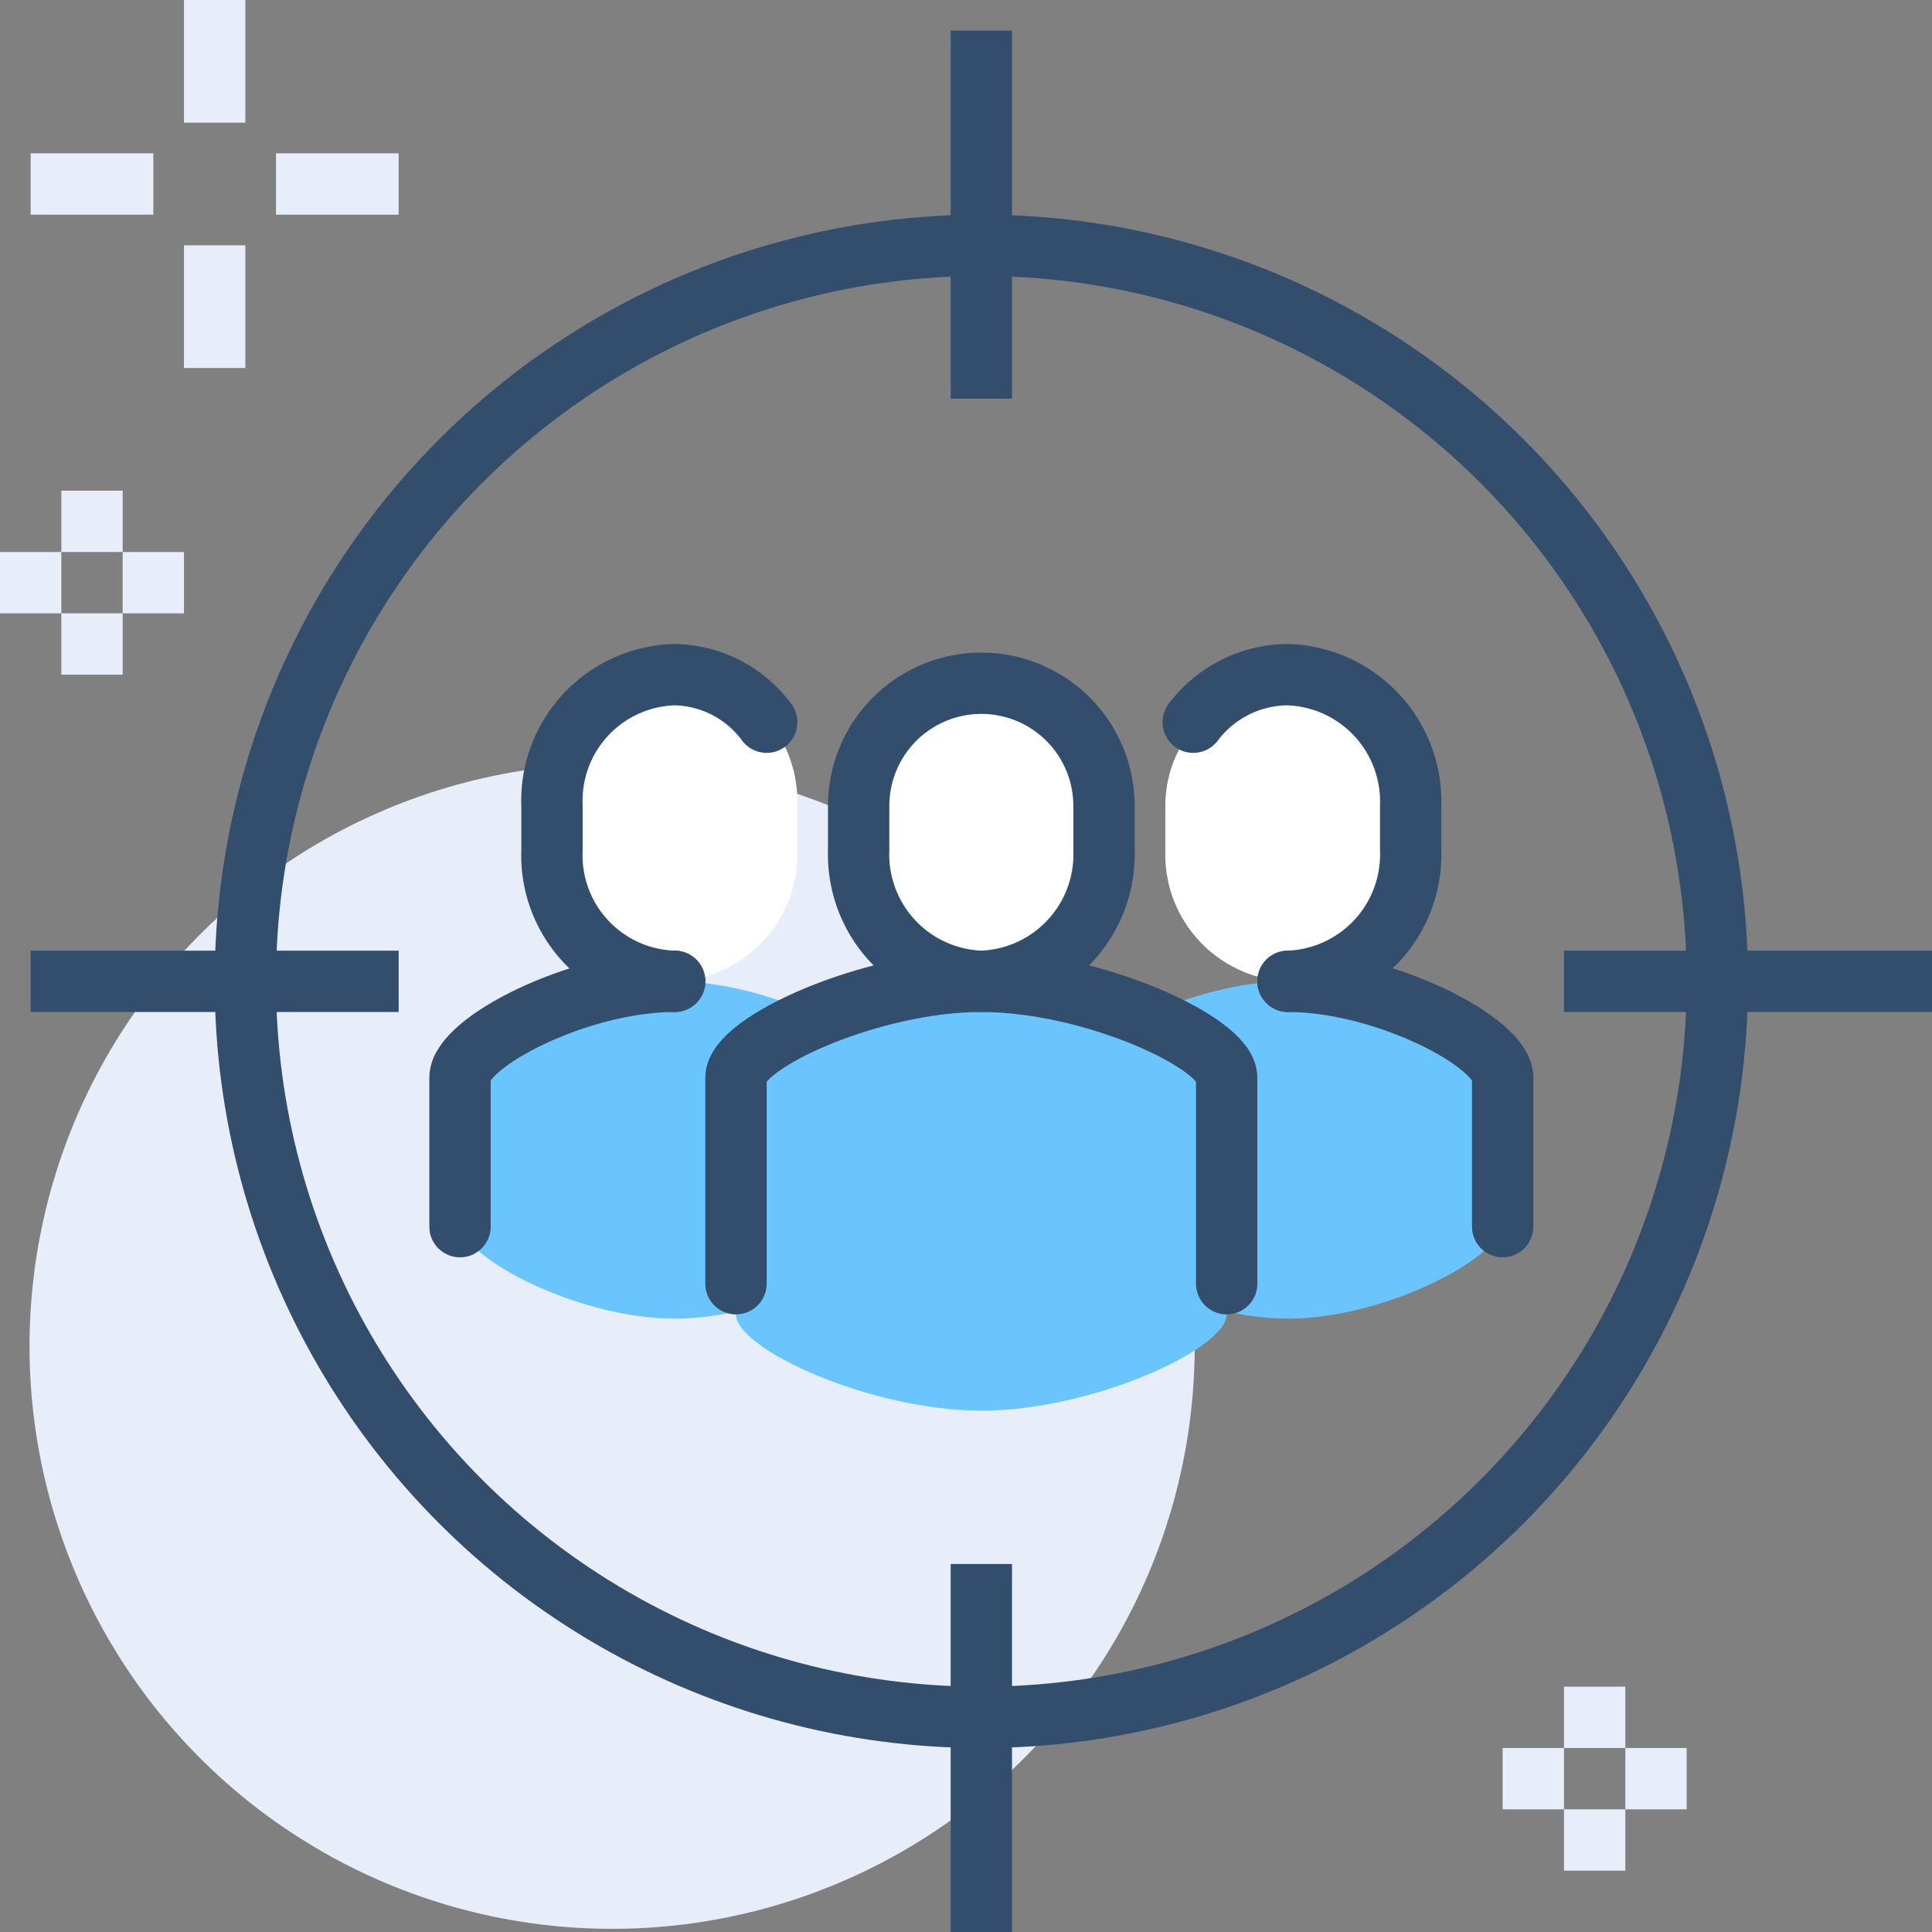 <svg xmlns="http://www.w3.org/2000/svg" viewBox="0 0 63 63"><rect x="0" y="0" width="63" height="63" fill="#808080" stroke="none"/><defs><style>.cls-1{fill:#e7eefa;}.cls-2,.cls-5,.cls-7{fill:#fff;}.cls-3{fill:#6ac5fe;}.cls-4,.cls-6,.cls-8{fill:none;}.cls-4,.cls-5,.cls-6,.cls-7{stroke:#334e6c;}.cls-4,.cls-5,.cls-7,.cls-8{stroke-miterlimit:10;}.cls-4,.cls-5,.cls-6,.cls-7,.cls-8{stroke-width:2px;}.cls-6,.cls-7{stroke-linecap:round;}.cls-6{stroke-linejoin:round;}.cls-8{stroke:#e7eefa;}</style></defs><g id="Layer_2" data-name="Layer 2"><g id="icons"><circle class="cls-1" cx="20" cy="44" r="19" transform="matrix(0.14, -0.99, 0.99, 0.14, -26.4, 57.54)"/><path class="cls-2" d="M42,32a4.14,4.14,0,0,0,4-4.28V26.28a4,4,0,1,0-8,0v1.43A4.14,4.14,0,0,0,42,32Z"/><path class="cls-2" d="M22,32a4.14,4.14,0,0,0,4-4.28V26.28A4.14,4.14,0,0,0,22,22a4.14,4.14,0,0,0-4,4.28v1.43A4.14,4.14,0,0,0,22,32Z"/><path class="cls-3" d="M22,32c-3.15,0-7,2-7,3.14v4.72C15,41,18.85,43,22,43s7-2,7-3.14V35.14C29,34,25.15,32,22,32Z"/><circle class="cls-4" cx="32" cy="32" r="24"/><line class="cls-4" x1="1" y1="32" x2="13" y2="32"/><line class="cls-4" x1="51" y1="32" x2="63" y2="32"/><line class="cls-4" x1="32" y1="1" x2="32" y2="13"/><line class="cls-4" x1="32" y1="51" x2="32" y2="63"/><path class="cls-3" d="M32,32c-3.59,0-8,2-8,3.14v7.72C24,44,28.41,46,32,46s8-2,8-3.14V35.14C40,34,35.6,32,32,32Z"/><path class="cls-3" d="M42,32c-3.15,0-7,2-7,3.14v4.72C35,41,38.85,43,42,43s7-2,7-3.14V35.14C49,34,45.15,32,42,32Z"/><path class="cls-5" d="M32,32a4.14,4.14,0,0,0,4-4.28V26.28a4,4,0,1,0-8,0v1.43A4.14,4.14,0,0,0,32,32Z"/><path class="cls-6" d="M40,41.86V35.14C40,34,35.6,32,32,32s-8,2-8,3.14v6.72"/><path class="cls-7" d="M42,32a4.14,4.14,0,0,0,4-4.28V26.28A4.14,4.14,0,0,0,42,22a3.88,3.88,0,0,0-3.09,1.55"/><path class="cls-6" d="M49,40V35.14C49,34,45.15,32,42,32"/><path class="cls-7" d="M22,32A4.11,4.11,0,0,1,18,27.71V26.28A4.11,4.11,0,0,1,22,22,3.81,3.81,0,0,1,25,23.55"/><path class="cls-6" d="M15,40V35.14C15,34,18.85,32,22,32"/><line class="cls-8" x1="7" x2="7" y2="4"/><line class="cls-8" x1="7" y1="8" x2="7" y2="12"/><line class="cls-8" x1="9" y1="6" x2="13" y2="6"/><line class="cls-8" x1="1" y1="6" x2="5" y2="6"/><line class="cls-8" x1="3" y1="16" x2="3" y2="18"/><line class="cls-8" x1="3" y1="20" x2="3" y2="22"/><line class="cls-8" x1="4" y1="19" x2="6" y2="19"/><line class="cls-8" y1="19" x2="2" y2="19"/><line class="cls-8" x1="52" y1="55" x2="52" y2="57"/><line class="cls-8" x1="52" y1="59" x2="52" y2="61"/><line class="cls-8" x1="51" y1="58" x2="49" y2="58"/><line class="cls-8" x1="55" y1="58" x2="53" y2="58"/></g></g></svg>
